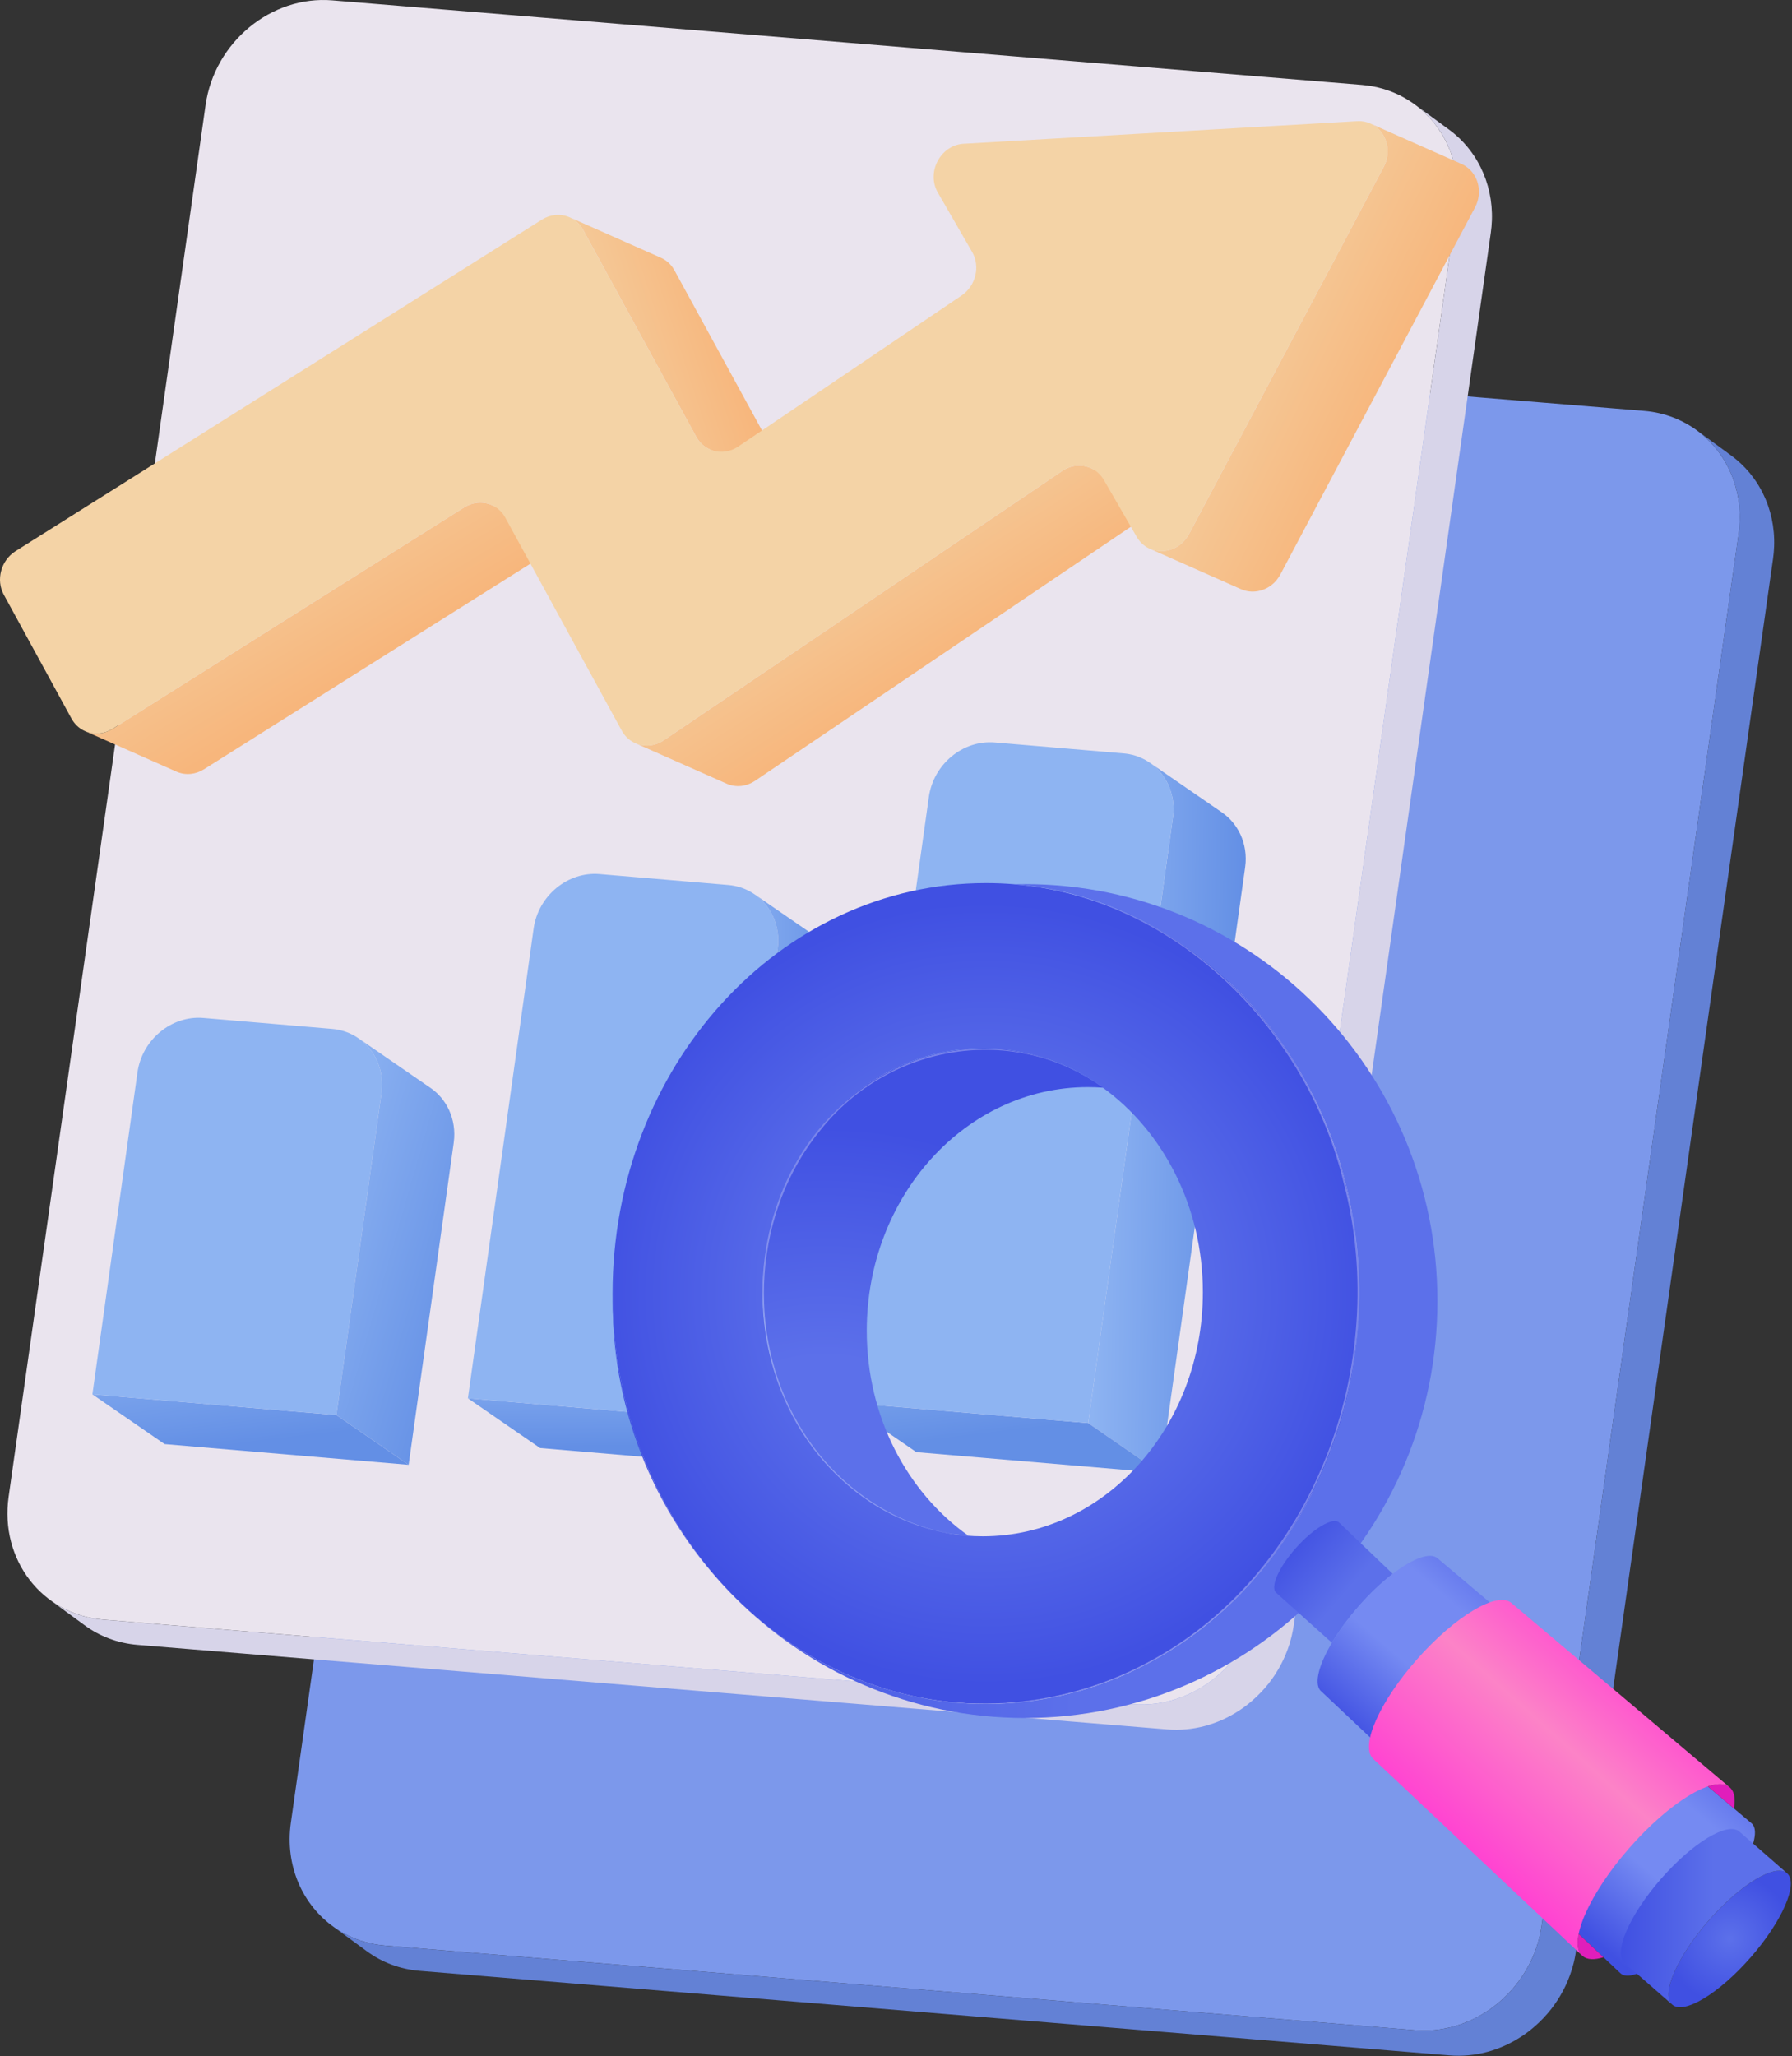 <svg width="380" height="436" viewBox="0 0 380 436" fill="none" xmlns="http://www.w3.org/2000/svg">
<rect x="0" y="0" width="380" height="436" fill="#333333" stroke="none"/>
<path d="M368.925 109.639C368.925 109.922 368.917 110.206 368.91 110.497C368.88 111.378 368.805 112.266 368.678 113.161L326.913 408.267C326.89 408.431 326.86 408.603 326.83 408.767C326.823 408.827 326.816 408.887 326.801 408.946C326.771 409.111 326.741 409.282 326.711 409.446C326.682 409.618 326.644 409.782 326.614 409.946C326.592 410.058 326.562 410.171 326.54 410.282C326.495 410.484 326.45 410.678 326.398 410.879C326.301 411.29 326.189 411.693 326.062 412.096C325.987 412.35 325.913 412.603 325.823 412.857C325.823 412.865 325.816 412.872 325.816 412.887C325.696 413.245 325.562 413.604 325.427 413.954C325.413 413.992 325.397 414.029 325.383 414.074C325.286 414.327 325.181 414.574 325.07 414.82C324.98 415.044 324.883 415.26 324.778 415.469C324.726 415.596 324.666 415.723 324.607 415.85C324.48 416.119 324.338 416.387 324.196 416.656C324.174 416.701 324.151 416.746 324.129 416.791C324.121 416.805 324.107 416.828 324.099 416.843C323.965 417.097 323.83 417.343 323.681 417.589C323.621 417.701 323.561 417.806 323.494 417.91C323.36 418.142 323.226 418.365 323.077 418.589C323.039 418.656 322.994 418.724 322.95 418.791C322.935 418.813 322.92 418.835 322.905 418.858C322.778 419.052 322.651 419.246 322.509 419.44C322.315 419.724 322.114 420.007 321.897 420.283C321.755 420.485 321.599 420.679 321.442 420.873C320.972 421.47 320.464 422.045 319.949 422.597C319.852 422.702 319.748 422.799 319.65 422.896C319.427 423.127 319.196 423.351 318.964 423.567C318.666 423.851 318.367 424.12 318.061 424.388C318.024 424.426 317.979 424.456 317.941 424.493C317.874 424.545 317.814 424.597 317.747 424.65C317.591 424.784 317.434 424.911 317.277 425.038C317.001 425.254 316.725 425.471 316.441 425.68C316.217 425.851 315.986 426.008 315.755 426.165C315.575 426.292 315.389 426.411 315.202 426.531C315.165 426.553 315.135 426.575 315.098 426.598C314.904 426.725 314.702 426.851 314.501 426.971C314.239 427.128 313.971 427.284 313.702 427.434C313.225 427.71 312.732 427.956 312.232 428.195C312.18 428.217 312.12 428.24 312.068 428.27C311.911 428.344 311.754 428.411 311.598 428.478C311.359 428.59 311.127 428.687 310.888 428.777C310.209 429.053 309.523 429.299 308.821 429.508C308.694 429.553 308.567 429.59 308.433 429.62C308.172 429.703 307.91 429.77 307.649 429.837C307.589 429.844 307.53 429.859 307.47 429.874C307.164 429.956 306.858 430.024 306.552 430.076C306.074 430.173 305.589 430.255 305.112 430.322C304.843 430.359 304.567 430.397 304.298 430.419C304.246 430.419 304.194 430.427 304.142 430.434C303.791 430.471 303.447 430.494 303.096 430.509C302.716 430.531 302.335 430.539 301.955 430.539C301.32 430.539 300.686 430.509 300.044 430.456L81.707 412.529C81.341 412.499 80.976 412.462 80.61 412.41C79.528 412.275 78.468 412.059 77.453 411.768C77.11 411.671 76.774 411.566 76.438 411.462C76.431 411.462 76.416 411.454 76.408 411.454C76.087 411.342 75.774 411.223 75.46 411.104C75.177 410.991 74.893 410.879 74.617 410.753C74.259 410.603 73.908 410.439 73.564 410.26C73.296 410.126 73.027 409.984 72.758 409.835C72.684 409.797 72.602 409.753 72.527 409.708C71.982 409.394 71.452 409.058 70.945 408.7C70.93 408.693 70.915 408.685 70.9 408.67C64.198 403.976 60.384 395.624 61.675 386.496L64.4 367.263L103.441 91.383C105.329 78.068 117.353 68.134 130.302 69.202L327.599 85.397L348.639 87.121C353.027 87.48 356.953 89.062 360.162 91.502C360.207 91.54 360.244 91.57 360.289 91.607C360.542 91.801 360.789 91.995 361.028 92.204C361.2 92.346 361.371 92.495 361.535 92.652C361.655 92.749 361.767 92.853 361.878 92.965C362.043 93.115 362.207 93.272 362.364 93.443C362.453 93.518 362.528 93.592 362.588 93.667C362.79 93.868 362.983 94.077 363.177 94.294C363.454 94.6 363.723 94.913 363.976 95.242C364.133 95.436 364.282 95.63 364.431 95.831C364.499 95.913 364.559 96.003 364.617 96.085C364.976 96.57 365.305 97.078 365.618 97.593C365.775 97.861 365.939 98.13 366.088 98.406C366.126 98.474 366.163 98.533 366.193 98.6C366.335 98.862 366.469 99.123 366.596 99.391C366.895 100.003 367.171 100.638 367.417 101.287C367.536 101.608 367.648 101.936 367.76 102.265C367.865 102.578 367.962 102.899 368.051 103.22C368.066 103.257 368.074 103.295 368.081 103.332C368.163 103.645 368.245 103.966 368.32 104.287C368.402 104.631 368.469 104.981 368.536 105.332C368.589 105.616 368.634 105.899 368.678 106.191C368.678 106.205 368.686 106.228 368.686 106.25C368.701 106.362 368.715 106.474 368.731 106.594C368.761 106.847 368.791 107.094 368.812 107.347C368.82 107.415 368.828 107.482 368.835 107.549C368.857 107.855 368.879 108.168 368.895 108.482C368.902 108.527 368.902 108.571 368.902 108.624C368.917 108.96 368.925 109.295 368.925 109.639Z" fill="#7C98EB"/>
<path d="M373.817 104.577C373.269 103.473 372.633 102.422 371.919 101.434C371.377 100.683 370.79 99.969 370.16 99.295C369.614 98.711 369.037 98.158 368.429 97.637C368.013 97.28 367.583 96.939 367.14 96.614L359.842 91.264C360.286 91.589 360.716 91.93 361.132 92.287C361.739 92.808 362.317 93.361 362.862 93.945C363.492 94.619 364.08 95.333 364.622 96.083C365.336 97.072 365.971 98.123 366.519 99.227C368.187 102.584 369.054 106.432 368.912 110.499C368.881 111.377 368.804 112.265 368.677 113.161L368.674 113.159L326.909 408.273C326.856 408.661 326.789 409.056 326.714 409.444C326.535 410.407 326.296 411.355 326.013 412.28C325.759 413.087 325.476 413.878 325.147 414.654C324.841 415.385 324.505 416.094 324.132 416.788C323.767 417.475 323.378 418.139 322.953 418.789C322.528 419.445 322.072 420.087 321.587 420.699C321.072 421.356 320.52 421.991 319.953 422.595C319.311 423.259 318.639 423.894 317.945 424.491C317.072 425.23 316.161 425.916 315.206 426.528C310.773 429.409 305.488 430.902 300.048 430.454L81.711 412.534C77.472 412.183 73.658 410.698 70.516 408.392L77.815 413.743C80.957 416.05 84.771 417.535 89.01 417.886L307.339 435.805C312.788 436.253 318.072 434.76 322.505 431.88C323.461 431.268 324.371 430.581 325.237 429.842C325.938 429.245 326.61 428.611 327.245 427.939C327.819 427.342 328.364 426.707 328.887 426.051C329.364 425.439 329.82 424.797 330.253 424.14C330.671 423.491 331.066 422.826 331.432 422.14C331.797 421.446 332.141 420.729 332.447 419.998C332.767 419.229 333.059 418.438 333.313 417.632C333.596 416.706 333.835 415.759 334.014 414.788C334.089 414.408 334.156 414.012 334.208 413.624L375.974 118.512L375.975 118.513C376.102 117.616 376.179 116.728 376.21 115.849C376.351 111.782 375.485 107.935 373.817 104.577Z" fill="#6381D5"/>
<path d="M288.788 18.003C301.743 19.067 310.714 30.722 308.829 44.041L267.063 339.149C265.179 352.463 253.152 362.4 240.197 361.337L21.863 343.412C8.914 342.349 -0.056 330.687 1.828 317.374L43.594 22.266C45.479 8.946 57.505 -0.985 70.454 0.078L288.788 18.003Z" fill="#EAE4EE"/>
<path d="M313.969 35.457C313.421 34.353 312.786 33.302 312.072 32.313C311.53 31.563 310.942 30.849 310.312 30.175C309.767 29.591 309.189 29.038 308.582 28.517C308.166 28.16 307.736 27.819 307.292 27.494L299.995 22.144C300.438 22.469 300.868 22.81 301.284 23.167C301.892 23.688 302.469 24.241 303.015 24.825C303.644 25.499 304.232 26.213 304.774 26.963C305.488 27.952 306.123 29.003 306.672 30.107C308.34 33.464 309.206 37.312 309.064 41.379C309.034 42.257 308.956 43.145 308.83 44.041L308.827 44.039L267.061 339.152C267.009 339.541 266.941 339.936 266.867 340.324C266.688 341.287 266.449 342.235 266.165 343.16C265.912 343.966 265.628 344.758 265.299 345.534C264.994 346.265 264.658 346.974 264.284 347.668C263.919 348.355 263.531 349.019 263.105 349.669C262.68 350.325 262.225 350.967 261.74 351.579C261.224 352.236 260.672 352.87 260.105 353.475C259.463 354.139 258.791 354.774 258.097 355.371C257.224 356.11 256.313 356.796 255.358 357.408C250.925 360.289 245.641 361.782 240.2 361.334L21.863 343.414C17.624 343.063 13.81 341.578 10.668 339.272L17.968 344.623C21.11 346.93 24.923 348.414 29.163 348.766L247.492 366.685C252.94 367.133 258.225 365.64 262.657 362.759C263.613 362.147 264.523 361.461 265.389 360.722C266.091 360.125 266.762 359.49 267.397 358.819C267.971 358.222 268.516 357.587 269.039 356.931C269.517 356.318 269.972 355.677 270.405 355.02C270.823 354.37 271.218 353.706 271.584 353.02C271.95 352.326 272.293 351.609 272.599 350.878C272.92 350.109 273.211 349.318 273.465 348.512C273.748 347.586 273.987 346.638 274.166 345.668C274.241 345.287 274.308 344.892 274.36 344.504L316.126 49.391L316.127 49.392C316.254 48.496 316.331 47.607 316.362 46.729C316.504 42.662 315.637 38.815 313.969 35.457Z" fill="#D7D4E9"/>
<path d="M104.284 107.095C103.333 106.673 102.279 106.505 101.219 106.613C100.267 106.71 99.311 107.029 98.421 107.589L23.889 154.531C23 155.09 22.046 155.409 21.096 155.506C20.035 155.614 18.98 155.444 18.027 155.022L37.393 163.603C38.345 164.025 39.401 164.195 40.461 164.087C41.412 163.99 42.366 163.671 43.254 163.112L117.787 116.17C118.677 115.61 119.633 115.291 120.584 115.194C121.644 115.086 122.698 115.255 123.649 115.676L104.284 107.095Z" fill="url(#paint0_linear_259_462)"/>
<path d="M169.877 103.865L150.51 95.284C150.354 95.213 150.197 95.134 150.037 95.047C149.853 94.943 149.674 94.83 149.502 94.709C149.305 94.576 149.12 94.426 148.941 94.268C148.716 94.064 148.511 93.842 148.311 93.604C148.07 93.305 147.847 92.98 147.65 92.628L123.645 48.728C123.448 48.376 123.224 48.043 122.983 47.744C122.782 47.506 122.579 47.291 122.354 47.088C122.175 46.929 121.99 46.779 121.793 46.647C121.62 46.518 121.442 46.412 121.257 46.308C121.099 46.222 120.941 46.143 120.785 46.071L140.151 54.652C140.308 54.723 140.465 54.802 140.624 54.888C140.809 54.993 140.987 55.106 141.16 55.227C141.357 55.36 141.542 55.51 141.721 55.668C141.945 55.872 142.149 56.086 142.35 56.324C142.591 56.623 142.815 56.956 143.012 57.308L167.016 101.208C167.214 101.56 167.436 101.885 167.678 102.185C167.871 102.424 168.083 102.645 168.307 102.848C168.486 103.007 168.671 103.156 168.869 103.289C169.041 103.411 169.22 103.524 169.404 103.628C169.563 103.714 169.721 103.793 169.877 103.865Z" fill="url(#paint1_linear_259_462)"/>
<path d="M250.658 107.824C249.698 107.399 248.647 107.233 247.59 107.34C247.441 107.358 247.293 107.376 247.146 107.401C246.271 107.553 245.406 107.891 244.606 108.439L160.121 165.547C159.185 166.178 158.164 166.537 157.145 166.645C156.088 166.752 155.028 166.579 154.078 166.16L134.711 157.58C135.662 157.998 136.722 158.171 137.779 158.064C138.798 157.956 139.819 157.598 140.755 156.966L225.24 99.858C226.175 99.219 227.203 98.86 228.223 98.759C229.28 98.652 230.332 98.819 231.292 99.243L250.658 107.824Z" fill="url(#paint2_linear_259_462)"/>
<path d="M312.143 36.465C311.943 36.22 311.724 35.991 311.489 35.779C311.312 35.62 311.126 35.472 310.931 35.335C310.76 35.214 310.582 35.103 310.398 35.001C310.248 34.918 310.094 34.842 309.937 34.772L290.571 26.19C290.729 26.26 290.882 26.337 291.031 26.42C291.216 26.521 291.394 26.633 291.565 26.754C291.76 26.891 291.946 27.039 292.123 27.198C292.359 27.409 292.576 27.639 292.777 27.884C293.541 28.819 294.041 29.983 294.198 31.236C294.235 31.539 294.253 31.848 294.25 32.159C294.247 32.406 294.231 32.654 294.201 32.903C294.175 33.122 294.138 33.341 294.09 33.561C294.045 33.766 293.991 33.971 293.926 34.175C293.864 34.374 293.793 34.572 293.711 34.77C293.628 34.971 293.534 35.171 293.431 35.37C293.422 35.388 293.412 35.407 293.403 35.425L252.16 113.182C252.059 113.371 251.952 113.553 251.84 113.728C251.701 113.942 251.555 114.146 251.4 114.339C251.208 114.578 251.004 114.8 250.791 115.005C249.681 116.072 248.297 116.684 246.895 116.827C245.841 116.934 244.776 116.776 243.809 116.348L263.174 124.929C264.142 125.358 265.207 125.516 266.261 125.408C267.663 125.265 269.047 124.653 270.157 123.587C270.37 123.381 270.574 123.159 270.766 122.92C270.92 122.727 271.067 122.524 271.205 122.309C271.318 122.135 271.424 121.953 271.525 121.764L312.768 44.006C312.778 43.988 312.788 43.969 312.797 43.951C312.9 43.752 312.993 43.553 313.077 43.351C313.158 43.154 313.23 42.955 313.293 42.756C313.356 42.552 313.411 42.347 313.456 42.142C313.503 41.923 313.541 41.703 313.567 41.484C313.597 41.235 313.613 40.987 313.615 40.74C313.619 40.429 313.601 40.12 313.564 39.817C313.407 38.564 312.907 37.401 312.143 36.465Z" fill="url(#paint3_linear_259_462)"/>
<path d="M204.084 30.497L287.777 25.697C292.719 25.414 295.841 30.821 293.401 35.425L252.157 113.182C250.986 115.386 248.961 116.616 246.893 116.827C244.64 117.056 242.338 116.074 241.037 113.822L234.078 101.77C232.824 99.601 230.529 98.523 228.219 98.758C227.199 98.862 226.176 99.222 225.239 99.857L140.756 156.967C139.819 157.599 138.798 157.957 137.78 158.06C135.419 158.3 133.078 157.171 131.847 154.921L107.143 109.753C105.917 107.507 103.582 106.372 101.218 106.613C100.266 106.709 99.311 107.029 98.42 107.589L23.887 154.531C22.999 155.09 22.045 155.409 21.094 155.505C18.729 155.746 16.389 154.607 15.158 152.36L0.806 126.093C-0.913 122.944 0.209 118.807 3.303 116.856L114.92 46.565C115.808 46.006 116.763 45.686 117.715 45.589C120.078 45.349 122.417 46.484 123.643 48.73L147.648 92.626C148.88 94.875 151.221 96.004 153.582 95.764C154.599 95.661 155.62 95.303 156.557 94.671L203.899 62.665C206.919 60.622 207.919 56.497 206.14 53.42L198.875 40.841C196.422 36.606 199.312 30.983 204.084 30.497Z" fill="#F4D3A6"/>
<path d="M71.338 300.038L86.653 310.586L34.909 306.197L19.594 295.648L71.338 300.038Z" fill="url(#paint4_linear_259_462)"/>
<path d="M150.963 300.874L166.278 311.423L114.534 307.034L99.219 296.485L150.963 300.874Z" fill="url(#paint5_linear_259_462)"/>
<path d="M262.669 176.203C262.385 175.685 262.064 175.192 261.708 174.727C261.431 174.364 261.132 174.019 260.814 173.692C260.53 173.4 260.231 173.124 259.917 172.864C259.66 172.651 259.394 172.449 259.118 172.259L243.803 161.711C244.078 161.901 244.345 162.102 244.602 162.315C244.916 162.575 245.215 162.852 245.499 163.143C245.817 163.47 246.116 163.816 246.393 164.179C246.749 164.644 247.07 165.137 247.354 165.654C248.427 167.609 248.97 169.91 248.819 172.349C248.798 172.688 248.765 173.029 248.716 173.372L230.75 301.742L246.065 312.291L264.032 183.921C264.079 183.578 264.114 183.236 264.135 182.898C264.285 180.459 263.743 178.157 262.669 176.203Z" fill="url(#paint6_linear_259_462)"/>
<path d="M230.75 301.742L246.065 312.291L194.315 307.901L179 297.353L230.75 301.742Z" fill="url(#paint7_linear_259_462)"/>
<path d="M70.436 218.157C77.181 218.729 81.864 224.833 80.89 231.785L71.338 300.036L19.594 295.647L29.146 227.396C30.119 220.443 36.374 215.268 43.12 215.84L70.436 218.157Z" fill="#8EB4F2"/>
<path d="M94.846 234.616C94.561 234.098 94.24 233.605 93.884 233.14C93.607 232.777 93.309 232.432 92.99 232.105C92.707 231.813 92.407 231.537 92.093 231.277C91.837 231.064 91.57 230.862 91.295 230.673L75.979 220.124C76.255 220.314 76.521 220.515 76.778 220.728C77.092 220.988 77.391 221.265 77.676 221.556C77.993 221.883 78.292 222.229 78.57 222.592C78.925 223.057 79.247 223.55 79.531 224.067C80.604 226.022 81.146 228.324 80.996 230.762C80.975 231.101 80.941 231.442 80.892 231.786L71.34 300.037L86.655 310.585L96.208 242.334C96.255 241.991 96.29 241.649 96.311 241.311C96.461 238.872 95.919 236.57 94.846 234.616Z" fill="url(#paint8_linear_259_462)"/>
<path d="M154.454 187.649C161.199 188.221 165.876 194.324 164.903 201.276L150.963 300.874L99.219 296.485L113.158 196.887C114.131 189.934 120.387 184.759 127.137 185.331L154.454 187.649Z" fill="#8EB4F2"/>
<path d="M178.854 204.102C178.57 203.585 178.249 203.092 177.893 202.627C177.616 202.265 177.318 201.919 177 201.593C176.716 201.301 176.417 201.025 176.103 200.765C175.847 200.553 175.581 200.352 175.305 200.162L159.991 189.613C160.266 189.803 160.532 190.004 160.788 190.217C161.102 190.476 161.401 190.753 161.685 191.044C162.003 191.371 162.3 191.716 162.578 192.078C162.934 192.543 163.255 193.036 163.539 193.554C164.613 195.509 165.155 197.811 165.004 200.251C164.983 200.59 164.949 200.931 164.9 201.275L150.961 300.873L166.276 311.422L180.216 211.824C180.264 211.48 180.298 211.138 180.319 210.799C180.47 208.36 179.928 206.057 178.854 204.102Z" fill="url(#paint9_linear_259_462)"/>
<path d="M238.262 159.744C245.007 160.316 249.689 166.42 248.716 173.372L230.75 301.742L179 297.352L196.966 168.982C197.94 162.03 204.2 156.855 210.945 157.427L238.262 159.744Z" fill="#8EB4F2"/>
<path d="M161.744 274.046C162.143 301.327 179.841 324.329 205.277 325.567C192.355 316.373 183.8 300.365 183.8 282.153C183.8 253.624 204.787 230.501 230.675 230.501C231.8 230.501 232.918 230.543 234.024 230.631C226.705 225.418 217.997 222.249 208.634 222.249C182.747 222.249 161.323 245.217 161.744 274.046Z" fill="url(#paint10_radial_259_462)"/>
<path d="M129.898 274.261C129.898 274.525 129.898 274.793 129.902 275.057C130.289 322.747 165.585 361.277 209.064 361.277C252.788 361.277 288.229 322.318 288.229 274.26C288.229 228.458 256.034 190.915 215.154 187.497C215.15 187.493 215.146 187.493 215.142 187.497C213.137 187.328 211.108 187.244 209.064 187.244C165.343 187.244 129.898 226.203 129.898 274.261ZM161.745 273.947C161.745 273.572 161.749 273.197 161.761 272.821C161.761 272.68 161.764 272.538 161.768 272.396C161.772 272.167 161.78 271.941 161.795 271.715C161.803 271.424 161.814 271.133 161.833 270.842C161.833 270.766 161.837 270.689 161.849 270.613C163.414 243.608 183.663 222.249 208.41 222.249C214.913 222.249 221.106 223.723 226.729 226.39C226.852 226.448 226.97 226.506 227.093 226.563C229.462 227.711 231.724 229.07 233.868 230.62C246.63 239.853 255.07 255.83 255.07 273.996C255.07 302.574 234.178 325.744 208.41 325.744C188.421 325.744 171.368 311.807 164.727 292.216C164.467 291.474 164.23 290.72 164.011 289.958C164.004 289.943 164 289.927 163.996 289.908C163.893 289.564 163.797 289.219 163.705 288.871C163.678 288.783 163.656 288.695 163.636 288.603C163.567 288.362 163.506 288.121 163.449 287.88C163.391 287.665 163.338 287.451 163.292 287.236C163.246 287.064 163.208 286.896 163.169 286.723C163.108 286.459 163.051 286.195 162.993 285.927C162.967 285.801 162.94 285.675 162.913 285.548C162.837 285.177 162.764 284.802 162.695 284.423C162.63 284.079 162.569 283.73 162.511 283.378C162.492 283.275 162.477 283.168 162.458 283.06C162.328 282.241 162.216 281.418 162.121 280.588C162.071 280.155 162.025 279.722 161.987 279.286C161.948 278.854 161.91 278.417 161.883 277.977C161.853 277.556 161.83 277.131 161.811 276.706C161.769 275.807 161.746 274.903 161.746 273.996V273.947H161.745Z" fill="url(#paint11_radial_259_462)"/>
<path d="M129.898 275.868C129.898 324.691 169.052 364.27 217.355 364.27C265.65 364.27 304.808 324.691 304.808 275.868C304.808 227.041 265.65 187.466 217.355 187.466C216.62 187.466 215.885 187.474 215.154 187.496C256.034 190.915 288.23 228.457 288.23 274.26C288.23 322.318 252.788 361.276 209.064 361.276C165.585 361.276 130.289 322.746 129.902 275.056C129.898 275.328 129.898 275.596 129.898 275.868Z" fill="url(#paint12_linear_259_462)"/>
<path d="M270.63 337.72L282.431 348.315C283.871 345.881 285.781 343.247 288.058 340.641C290.481 337.869 292.992 335.504 295.331 333.705L283.936 322.803C282.588 321.655 278.519 324.059 274.845 328.177C271.17 332.296 269.283 336.568 270.63 337.72Z" fill="url(#paint13_linear_259_462)"/>
<path d="M279.974 358.433L280.313 358.751L334.763 410.046L340.015 414.997L343.632 418.403L343.667 418.438C346.135 420.564 354.342 415.194 362.008 406.417C369.683 397.634 373.907 388.767 371.445 386.616L367.677 383.438L362.164 378.784L304.845 330.417C303.261 329.032 299.571 330.441 295.33 333.704C292.991 335.505 290.481 337.87 288.058 340.641C285.78 343.248 283.87 345.88 282.431 348.316C279.689 352.94 278.642 356.841 279.974 358.433Z" fill="url(#paint14_linear_259_462)"/>
<path d="M354.618 425.051C357.083 427.198 364.524 422.708 371.246 415.014C377.967 407.32 381.42 399.339 378.955 397.188C376.494 395.037 369.049 399.531 362.331 407.225C355.61 414.919 352.157 422.899 354.618 425.051Z" fill="url(#paint15_radial_259_462)"/>
<path d="M362.164 378.784L367.677 383.438C368.028 381.495 367.813 379.988 366.948 379.116L366.943 379.112C366.904 379.07 366.862 379.031 366.818 378.994C366.748 378.932 366.676 378.875 366.599 378.821C365.594 378.124 364.054 378.148 362.164 378.784Z" fill="#E01EBB"/>
<path d="M335.45 414.599L335.577 414.719C336.537 415.553 338.083 415.606 340.015 414.997L334.762 410.047C334.353 412.102 334.55 413.694 335.45 414.599Z" fill="#E01EBB"/>
<path d="M291.115 372.851L291.251 372.981L335.45 414.597C332.543 411.671 336.972 401.587 345.477 391.861C353.91 382.217 363.234 376.494 366.599 378.82L320.494 339.874C317.535 337.318 308.588 342.655 300.512 351.796C292.556 360.798 288.41 370.129 291.115 372.851Z" fill="url(#paint16_linear_259_462)"/>
<path d="M344.501 416.213L354.618 425.051C352.156 422.9 355.609 414.919 362.331 407.225C369.048 399.531 376.493 395.038 378.955 397.189L368.838 388.35C366.377 386.199 358.932 390.693 352.21 398.387C345.492 406.081 342.04 414.061 344.501 416.213Z" fill="url(#paint17_linear_259_462)"/>
<path opacity="0.3" d="M194.254 359.798C197.006 360.369 199.789 360.782 202.591 361.031C216.604 362.267 230.954 359.351 243.368 352.717C278.951 333.988 295.345 289.276 285.335 251.125C277.619 218.482 249.622 190.229 215.425 187.531C215.28 187.519 215.134 187.508 214.989 187.496C214.958 187.5 214.943 187.5 214.943 187.504C215.027 187.511 215.115 187.519 215.199 187.527C249.385 190.34 277.366 218.535 285.025 251.205C294.874 289.222 278.706 333.789 243.261 352.522C230.885 359.148 216.589 362.141 202.595 360.985C199.797 360.752 197.01 360.354 194.254 359.798Z" fill="white"/>
<path opacity="0.3" d="M234.076 230.687C221.873 221.773 205.466 219.788 191.583 225.869C154.776 242.046 151.45 296.375 184.42 318.423C190.648 322.526 197.888 325.071 205.33 325.623C190.358 324.473 176.875 314.974 169.442 302.12C158.035 282.883 159.826 256.719 174.122 239.445C188.686 221.274 214.995 216.935 234.076 230.687Z" fill="white"/>
<defs>
<linearGradient id="paint0_linear_259_462" x1="49.777" y1="100.383" x2="74.977" y2="142.22" gradientUnits="userSpaceOnUse">
<stop stop-color="#F3D4A8"/>
<stop offset="1" stop-color="#F7B67C"/>
</linearGradient>
<linearGradient id="paint1_linear_259_462" x1="118.903" y1="83.525" x2="154.817" y2="71.897" gradientUnits="userSpaceOnUse">
<stop stop-color="#F3D4A8"/>
<stop offset="1" stop-color="#F7B67C"/>
</linearGradient>
<linearGradient id="paint2_linear_259_462" x1="173.961" y1="103.571" x2="198.538" y2="141.809" gradientUnits="userSpaceOnUse">
<stop stop-color="#F3D4A8"/>
<stop offset="1" stop-color="#F7B67C"/>
</linearGradient>
<linearGradient id="paint3_linear_259_462" x1="251.915" y1="63.468" x2="294.863" y2="84.272" gradientUnits="userSpaceOnUse">
<stop stop-color="#F3D4A8"/>
<stop offset="1" stop-color="#F7B67C"/>
</linearGradient>
<linearGradient id="paint4_linear_259_462" x1="50.165" y1="278.487" x2="53.46" y2="305.921" gradientUnits="userSpaceOnUse">
<stop stop-color="#8EB4F2"/>
<stop offset="1" stop-color="#638FE5"/>
</linearGradient>
<linearGradient id="paint5_linear_259_462" x1="132.589" y1="285.699" x2="132.772" y2="306.672" gradientUnits="userSpaceOnUse">
<stop stop-color="#8EB4F2"/>
<stop offset="1" stop-color="#638FE5"/>
</linearGradient>
<linearGradient id="paint6_linear_259_462" x1="231.711" y1="236.805" x2="263.344" y2="237.273" gradientUnits="userSpaceOnUse">
<stop stop-color="#8EB4F2"/>
<stop offset="1" stop-color="#638FE5"/>
</linearGradient>
<linearGradient id="paint7_linear_259_462" x1="209.085" y1="276.979" x2="212.39" y2="303.672" gradientUnits="userSpaceOnUse">
<stop stop-color="#8EB4F2"/>
<stop offset="1" stop-color="#638FE5"/>
</linearGradient>
<linearGradient id="paint8_linear_259_462" x1="62.493" y1="259.951" x2="103.272" y2="271.657" gradientUnits="userSpaceOnUse">
<stop stop-color="#8EB4F2"/>
<stop offset="1" stop-color="#638FE5"/>
</linearGradient>
<linearGradient id="paint9_linear_259_462" x1="151.709" y1="250.349" x2="179.742" y2="250.764" gradientUnits="userSpaceOnUse">
<stop stop-color="#8EB4F2"/>
<stop offset="1" stop-color="#638FE5"/>
</linearGradient>
<radialGradient id="paint10_radial_259_462" cx="0" cy="0" r="1" gradientUnits="userSpaceOnUse" gradientTransform="translate(175.008 326.336) rotate(180) scale(87.515 87.515)">
<stop offset="0.439" stop-color="#5C70EA"/>
<stop offset="1" stop-color="#4050E2"/>
</radialGradient>
<radialGradient id="paint11_radial_259_462" cx="0" cy="0" r="1" gradientUnits="userSpaceOnUse" gradientTransform="translate(209.064 274.261) rotate(180) scale(83.184 83.184)">
<stop offset="0.439" stop-color="#5C70EA"/>
<stop offset="1" stop-color="#4050E2"/>
</radialGradient>
<linearGradient id="paint12_linear_259_462" x1="304.808" y1="275.868" x2="129.898" y2="275.868" gradientUnits="userSpaceOnUse">
<stop offset="0.439" stop-color="#5C70EA"/>
<stop offset="1" stop-color="#4050E2"/>
</linearGradient>
<linearGradient id="paint13_linear_259_462" x1="295.246" y1="345.982" x2="272.982" y2="326.745" gradientUnits="userSpaceOnUse">
<stop offset="0.439" stop-color="#5C70EA"/>
<stop offset="1" stop-color="#4050E2"/>
</linearGradient>
<linearGradient id="paint14_linear_259_462" x1="351.386" y1="342.856" x2="311.829" y2="388.898" gradientUnits="userSpaceOnUse">
<stop offset="0.045" stop-color="#4050E2"/>
<stop offset="0.43" stop-color="#758AF2"/>
<stop offset="0.692" stop-color="#758AF2"/>
<stop offset="1" stop-color="#4050E2"/>
</linearGradient>
<radialGradient id="paint15_radial_259_462" cx="0" cy="0" r="1" gradientUnits="userSpaceOnUse" gradientTransform="translate(366.788 411.119) rotate(180) scale(13.736 13.736)">
<stop stop-color="#5C70EA"/>
<stop offset="1" stop-color="#4050E2"/>
</radialGradient>
<linearGradient id="paint16_linear_259_462" x1="347.644" y1="350.065" x2="309.547" y2="392.614" gradientUnits="userSpaceOnUse">
<stop stop-color="#FF40D2"/>
<stop offset="0.443" stop-color="#FC83C7"/>
<stop offset="1" stop-color="#FF40D2"/>
</linearGradient>
<linearGradient id="paint17_linear_259_462" x1="378.955" y1="406.432" x2="343.707" y2="406.432" gradientUnits="userSpaceOnUse">
<stop offset="0.439" stop-color="#5C70EA"/>
<stop offset="1" stop-color="#4050E2"/>
</linearGradient>
</defs>
</svg>
